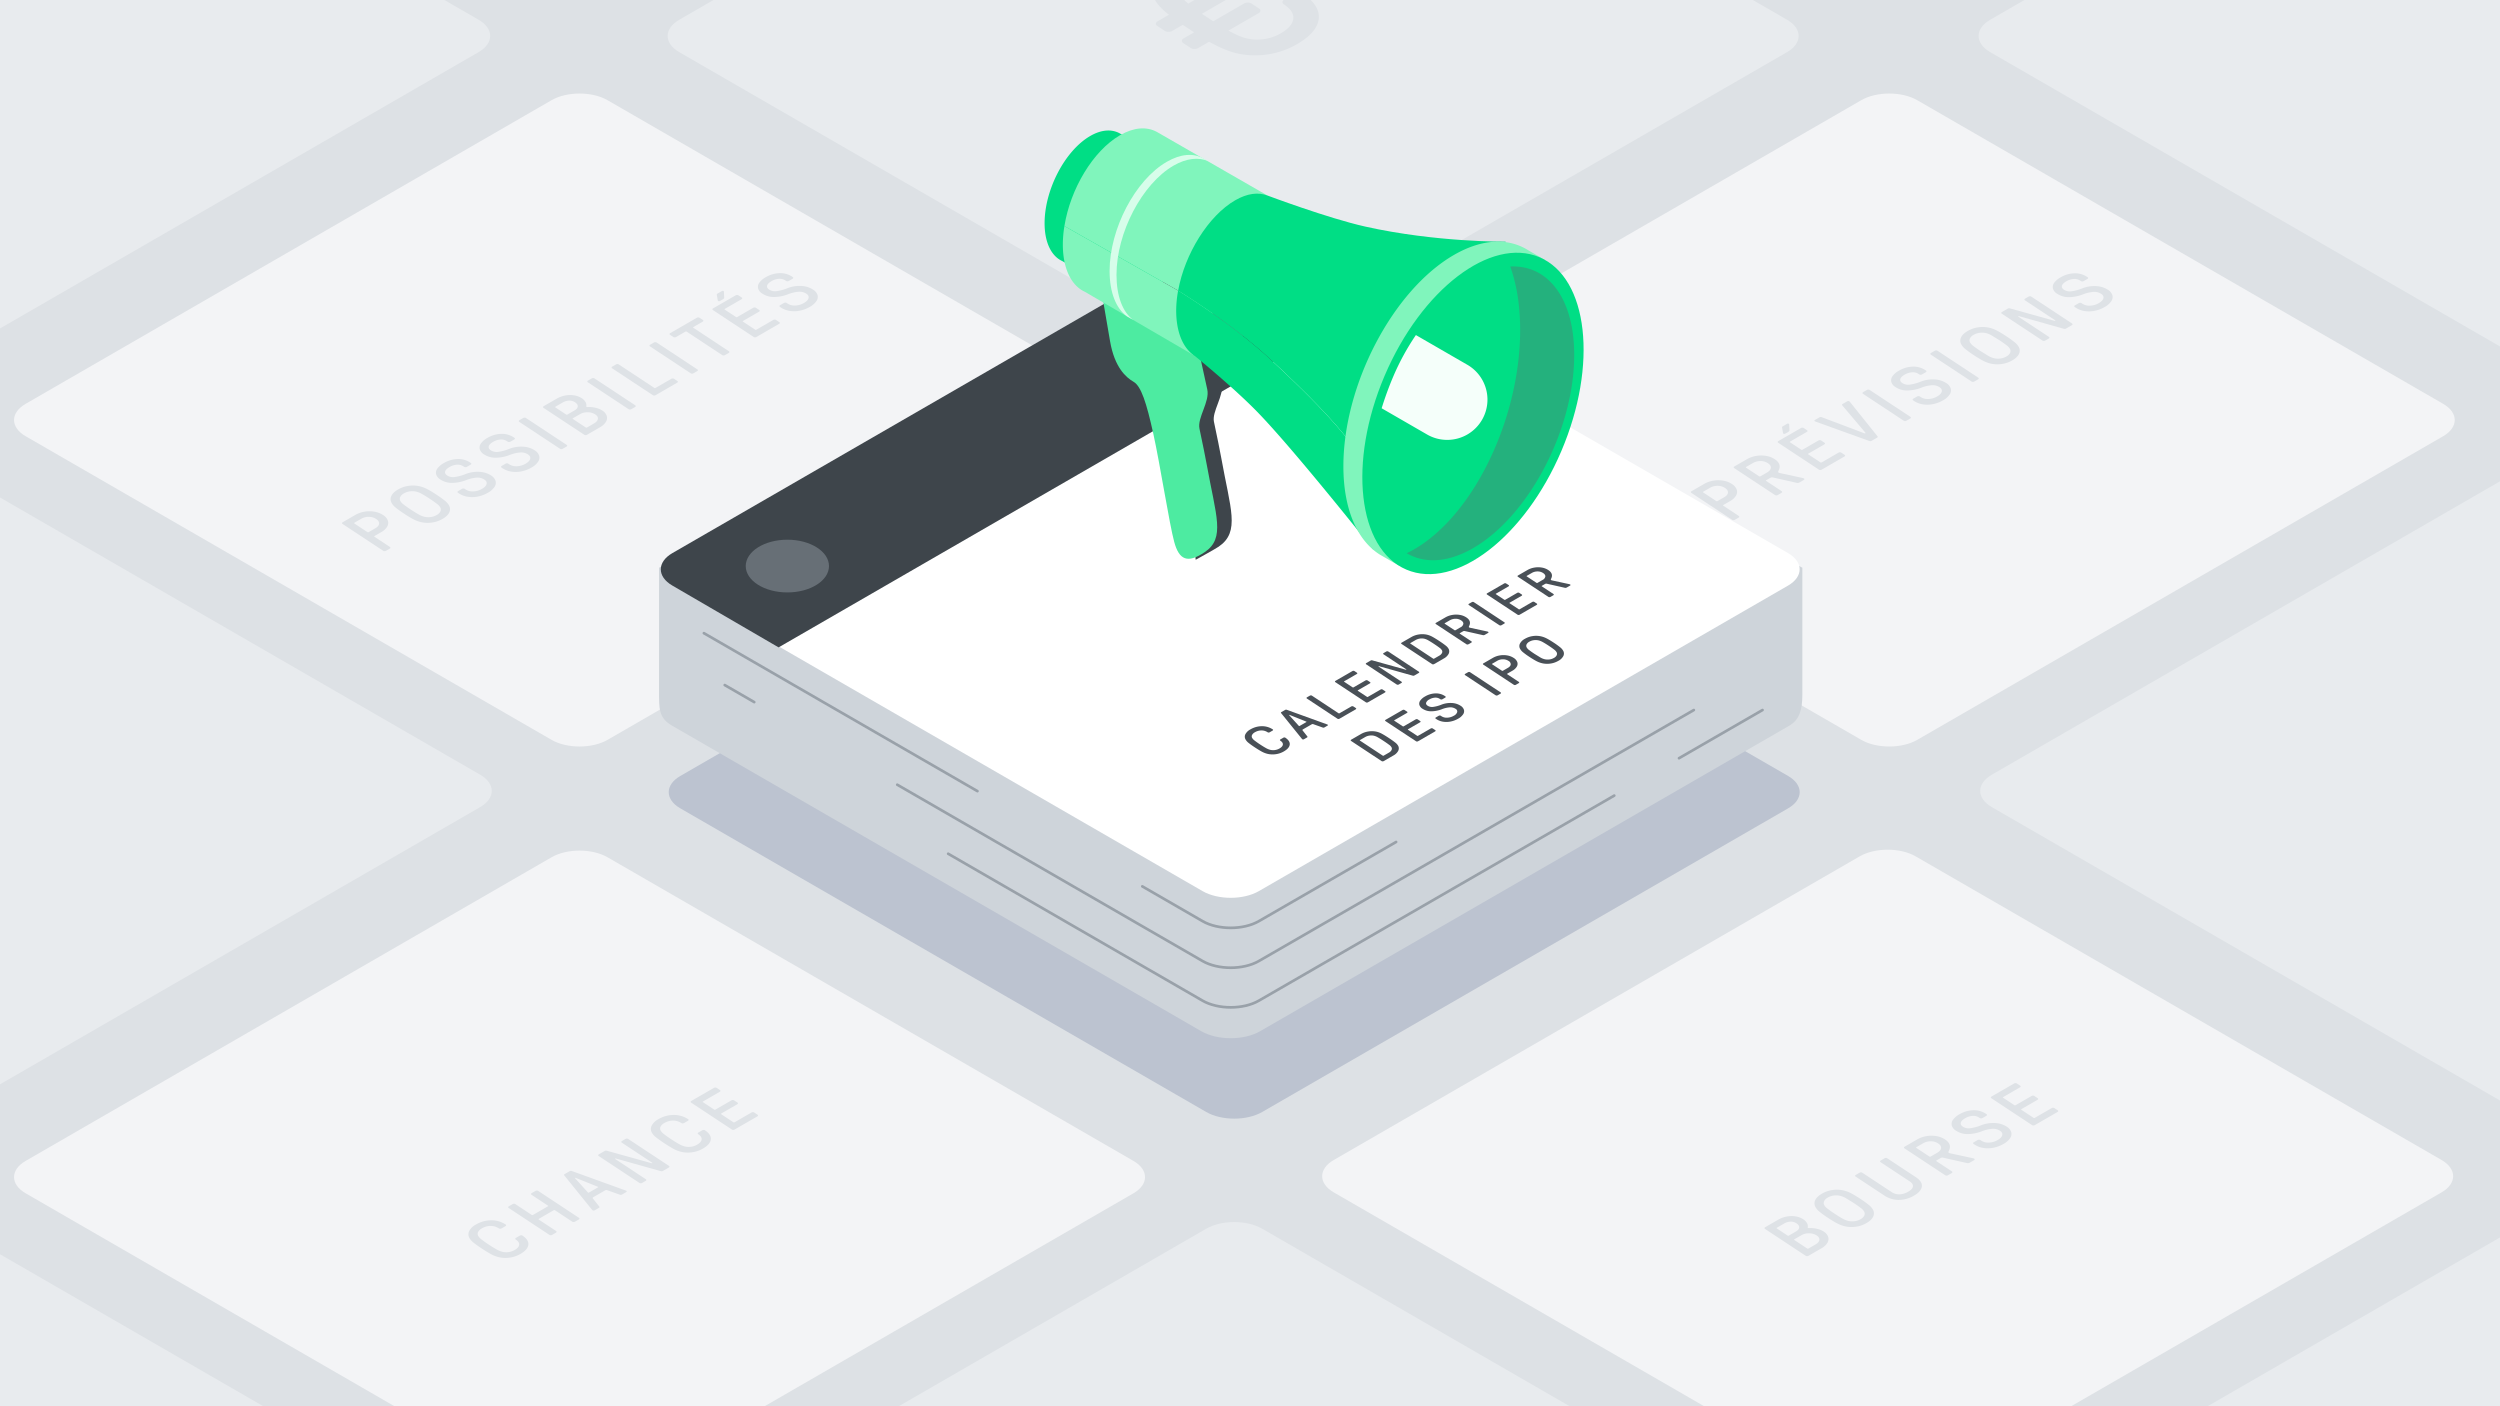 <?xml version="1.0" encoding="UTF-8"?> <svg xmlns="http://www.w3.org/2000/svg" xmlns:v="https://vecta.io/nano" viewBox="0 0 1920 1080"><style>.T{isolation:isolate}</style><path d="M-49.125-41.444h2071.107v1154.688H-49.125z" fill="#dde1e5"></path><path d="M-36.34 273.226c-11.827 6.828-31.18 6.828-43.006 0L-483.272 40.019c-11.826-6.828-11.826-18 0-24.829l403.926-233.207c11.826-6.828 31.179-6.828 43.006 0L367.585 15.19c11.827 6.828 11.827 18 0 24.829zm1.221 579.811c-11.827 6.828-31.179 6.828-43.006 0L-482.051 619.83c-11.826-6.828-11.826-18 0-24.829l403.926-233.207c11.827-6.828 31.179-6.828 43.006 0L368.806 595c11.827 6.828 11.827 18 0 24.829zm-.404 580.945c-11.827 6.828-31.179 6.828-43.006 0l-403.925-233.206c-11.827-6.828-11.827-18 0-24.83L-78.529 942.74c11.827-6.828 31.179-6.828 43.006 0L368.4 1175.946c11.827 6.828 11.827 18 0 24.83z" fill="#e8ebee"></path><path d="M1472.447,568.2c-11.826,6.829-31.179,6.829-43.006,0L1025.516,334.994c-11.827-6.828-11.827-18,0-24.83L1429.441,76.958c11.827-6.828,31.18-6.828,43.006,0l403.926,233.206c11.826,6.828,11.826,18,0,24.83Z" fill="#f3f4f6"></path><path d="M1975.376 273.226c-11.826 6.828-31.179 6.828-43.006 0L1528.445 40.019c-11.827-6.828-11.827-18 0-24.829l403.925-233.207c11.827-6.828 31.18-6.828 43.006 0L2379.3 15.19c11.826 6.828 11.826 18 0 24.829zm-1006.816 0c-11.827 6.828-31.179 6.828-43.006 0L521.628 40.019c-11.826-6.828-11.826-18 0-24.829l403.926-233.207c11.827-6.828 31.179-6.828 43.006 0L1372.485 15.19c11.827 6.828 11.827 18 0 24.829z" fill="#e8ebee"></path><path d="M466.589 568.2c-11.827 6.829-31.18 6.829-43.006 0L19.657 334.994c-11.826-6.828-11.826-18 0-24.83L423.583 76.958c11.826-6.828 31.179-6.828 43.006 0l403.925 233.206c11.827 6.828 11.827 18 0 24.83zm.003 581.431c-11.827 6.828-31.18 6.828-43.006 0L19.66 916.424c-11.827-6.828-11.827-18 0-24.829l403.926-233.207c11.826-6.828 31.179-6.828 43.006 0L870.517 891.6c11.827 6.828 11.827 18 0 24.829z" fill="#f3f4f6"></path><path d="M1976.6,853.037c-11.827,6.828-31.18,6.828-43.006,0L1529.666,619.83c-11.826-6.828-11.826-18,0-24.829l403.926-233.207c11.826-6.828,31.179-6.828,43.006,0L2380.523,595c11.827,6.828,11.827,18,0,24.829Z" fill="#e8ebee"></path><path d="M1471.226,1148.933c-11.827,6.828-31.179,6.828-43.006,0L1024.294,915.727c-11.826-6.829-11.826-18,0-24.83L1428.22,657.691c11.827-6.829,31.179-6.829,43.006,0L1875.151,890.9c11.827,6.828,11.827,18,0,24.829Z" fill="#f3f4f6"></path><path d="M1976.194 1433.982c-11.827 6.828-31.18 6.828-43.006 0l-403.926-233.206c-11.826-6.828-11.826-18 0-24.83l403.926-233.206c11.826-6.828 31.179-6.828 43.006 0l403.925 233.206c11.827 6.828 11.827 18 0 24.83zm-1006.817.918c-11.826 6.828-31.179 6.828-43.006 0l-403.925-233.2c-11.827-6.828-11.827-18 0-24.829l403.925-233.209c11.827-6.829 31.18-6.829 43.006 0l403.923 233.206c11.826 6.828 11.826 18 0 24.829z" fill="#e8ebee"></path><path d="M969.377,854c-11.826,6.828-31.179,6.828-43.006,0L522.446,620.791c-11.827-6.828-11.827-18,0-24.83L926.371,362.755c11.827-6.828,31.18-6.828,43.006,0L1373.3,595.961c11.826,6.828,11.826,18,0,24.83Z" fill="#bcc3d0"></path><g stroke="#ced4da" stroke-miterlimit="10"><path d="M912.318,574.568c-7.035,4.062-18.547,4.062-25.582,0L646.468,435.849c-7.035-4.061-7.035-10.708,0-14.769L886.736,282.361c7.035-4.062,18.547-4.062,25.582,0L1152.586,421.08c7.035,4.061,7.035,10.708,0,14.769Z" fill="none" stroke-width="2.456"></path><path d="M966.815,790.122c-11.9,6.87-31.369,6.87-43.268,0L517.165,555.5c-9.254-5.343-8.924-11.18-8.924-24.969V437.254L923.547,222.849c11.9-6.87,31.369-6.87,43.268,0l415.306,214.405v96.534c0,11.052-2.205,17.83-8.924,21.709Z" fill="#ced4da" stroke-width="4.154"></path></g><path d="M750.66 607.597L540.585 486.27M1072.2 646.637l-105.38 60.81c-11.9 6.87-31.369 6.87-43.268 0l-46.261-26.718m-298.05-141.514l-22.632-13.071m744.247 19.163l-334.041 192.76c-11.9 6.869-31.369 6.869-43.268 0L689.1 602.663m550.643 8.348L966.815 768.505c-11.9 6.87-31.369 6.87-43.268 0L728.2 655.682m625.405-110.375l-64.122 37.001" stroke-miterlimit="10" fill="none" stroke="#99a1a9" stroke-linecap="round" stroke-width="2.077"></path><path d="M966.815,684.369c-11.9,6.87-31.369,6.87-43.268,0L517.165,449.744c-11.9-6.869-11.9-18.11,0-24.98L923.547,190.139c11.9-6.869,31.369-6.869,43.268,0L1373.2,424.764c11.9,6.869,11.9,18.111,0,24.98Z" fill="#fff"></path><path d="M597.959,497.191,516.41,449.744c-11.9-6.869-11.9-18.11,0-24.98L922.792,190.139c11.9-6.869,31.369-6.869,43.267,0l81.549,47.447Z" fill="#3e454b"></path><g fill="#676f76"><ellipse cx="949.12" cy="237.945" rx="31.972" ry="20.249"></ellipse><ellipse cx="604.694" cy="434.738" rx="31.972" ry="20.249"></ellipse></g><path d="M936.76 351.662c-.981-5.473-3.038-15.531-5.569-27.533-1.783-8.454 8.036-20.669 5.992-30.13-6.64-30.727-8.739-64.635-8.739-64.635l-70.738-31.21 9.627 56.084c3.472 20.142 12.217 27.782 18.047 31.148s9.925 16.1 15.165 39.85 12.309 69.29 16.062 83.115c1.507 5.554 2.662 19.715 2.662 19.715s13.439-7.418 16-9.156c15.963-10.844 8.608-27.574 1.491-67.248z" stroke-miterlimit="10" fill="#3e454b" stroke="#3e454b" stroke-width="2.288"></path><path d="M842.9 205.988l9.628 56.084c3.473 20.143 12.216 27.781 18.046 31.147s9.925 16.1 15.165 39.851 12.309 69.289 16.062 83.115 10.193 16.84 23.472 7.82c15.966-10.844 8.61-27.574 1.494-67.248-.982-5.473-3.038-15.531-5.57-27.533-1.783-8.454 8.037-20.669 5.993-30.13l-13.552-61.9z" fill="#4deba1"></path><path d="M882.221 239.225l45.459-97.849-67.895-39.062v.01c-6.086-3.264-13.915-2.831-22.464 2.1-19.372 11.184-35.075 41.189-35.075 67.017 0 13.139 4.077 22.64 10.62 27.358l-.008.015.317.181a17.5 17.5 0 0 0 2.62 1.493z" fill="#00de85"></path><g fill="#80f5bc"><path d="M927.91,247.813l45.39-97.7-85-48.9-.006.012c-7.619-4.086-17.42-3.544-28.123,2.635-20.775,11.995-38.139,41.278-42.7,69.756l87.338,49.575Z"></path><path d="M829.553 222.007l-.01.02.4.226a21.856 21.856 0 0 0 3.28 1.87l83.168 48.491 11.522-24.8-23.105-24.627-87.338-49.575a89.692 89.692 0 0 0-1.21 14.146c-.003 16.448 5.101 28.342 13.293 34.249z"></path></g><path d="M870.464,245.838c-8.192-5.906-13-18.343-13-34.792,0-32.336,19.66-69.9,43.912-83.9,9.91-5.721,19.188-6.528,26.535-3.385l-3.855-2.2h0c-7.619-4.086-17.277-3.463-27.98,2.716-24.252,14-43.912,51.566-43.912,83.9,0,16.449,5.037,28.8,13.228,34.706l.737.429Z" fill="#d7fdea"></path><g fill="#00de85"><path d="M975.039 275.383c-24.278-22.42-54.391-42.3-70.234-52.2a86.078 86.078 0 0 0-1.494 15.307c0 17.165 5.574 29.337 14.4 34.951 9.633 7.895 32.764 27.24 48.719 43.756 28.763 29.773 88.244 104.986 88.244 104.986l14.874-34.608c-25.112-37.796-31.556-54.057-94.509-112.192z"></path><path d="M1048.582 174.027c-28.85-6.456-75.282-23.915-75.282-23.915l-.02.04c-6.871-2.673-15.318-1.721-24.673 3.68-20.5 11.839-38.664 41.061-43.8 69.354 15.843 9.893 45.956 29.777 70.234 52.2 62.953 58.135 69.4 74.4 94.508 112.2l86.806-201.973s-53.655.524-107.773-11.586z"></path></g><path d="M1184.929 202.255l1.334-2.806-12.235-7.033a42.942 42.942 0 0 0-3.734-2.147l-.237-.136-.01.021c-14.589-7.325-33.16-6.052-53.393 5.629-46.908 27.083-84.934 99.738-84.934 162.282 0 33.265 10.758 56.967 27.886 67.8h0l14.915 8.63 1.234-2.593c12.133 1.9 26.07-1.064 40.9-9.627 46.908-27.082 84.934-99.738 84.934-162.282-.001-25.232-6.196-44.954-16.66-57.738z" fill="#80f5bc"></path><ellipse cx="1130.788" cy="317.2" rx="130.389" ry="73.767" transform="matrix(.392 -.92 .92 .392 396.151 1233.5)" fill="#00de85"></ellipse><path d="M1159.886 204.673a131.432 131.432 0 0 1 6.666 30.5c6.91 66.21-25.319 147.325-71.983 181.177a90.447 90.447 0 0 1-14.257 8.526c13.651 8 31.456 7.407 51-3.874 42.9-24.77 77.683-91.223 77.683-148.428-.005-43.738-20.363-69.307-49.109-67.901z" fill="#24b17d"></path><path d="M1126.911,280.142,1087.4,257.329a186.858,186.858,0,0,0-17.273,31.588,254.1,254.1,0,0,0-9.019,24.634l34.887,20.142a30.918,30.918,0,0,0,30.919-53.551Z" fill="#f5fffa"></path><g fill="#495057"><path d="M1006 534.242a1.526 1.526 0 0 1 .781-.186 1.321 1.321 0 0 1 .742.189L1028 547.77a.675.675 0 0 0 .761 0l9.072-5.237a1.532 1.532 0 0 1 .78-.187 1.336 1.336 0 0 1 .742.189l1.96 1.294a.483.483 0 0 1 .255.47.621.621 0 0 1-.353.468l-12.514 7.225a1.536 1.536 0 0 1-.781.187 1.338 1.338 0 0 1-.742-.189l-23.513-15.525a.485.485 0 0 1-.256-.47.623.623 0 0 1 .353-.468zm12.976 22.003a3.39 3.39 0 0 1 .727.329.307.307 0 0 1 .136.341.6.6 0 0 1-.326.386l-2.349 1.357a1.559 1.559 0 0 1-1.3.091l-7.233-2.57a1.092 1.092 0 0 0-.637-.1 1.705 1.705 0 0 0-.631.21l-6.723 3.881c-.378.219-.468.476-.271.774l3.669 4.628q.333.469-.235.8l-2.349 1.356a1.361 1.361 0 0 1-.646.175.939.939 0 0 1-.541-.107 2.045 2.045 0 0 1-.484-.47l-15.888-19.662a.36.36 0 0 1-.129-.411.765.765 0 0 1 .364-.386l2.835-1.637a1.563 1.563 0 0 1 .649-.2 1.21 1.21 0 0 1 .655.106zM1003.2 554.6q.446-.256-.068-.445l-12.572-5.043c-.17-.079-.3-.1-.376-.048l-.081.047c-.054.031-.037.109.052.234l7.307 8.083.1.118a.559.559 0 0 0 .613-.046l5.023-2.9m-42.837 5.548a17.42 17.42 0 0 1 8.779-2.423 14.8 14.8 0 0 1 8.385 2.478.406.406 0 0 1 .2.435.673.673 0 0 1-.371.456l-2.268 1.31a1.523 1.523 0 0 1-.781.186 1.321 1.321 0 0 1-.742-.189 8.461 8.461 0 0 0-4.781-1.428 10.009 10.009 0 0 0-5.039 1.41 5.13 5.13 0 0 0-2.133 2.025 2.4 2.4 0 0 0-.021 2.217 6.986 6.986 0 0 0 2.055 2.209q1.62 1.269 4.113 2.916 2.493 1.647 4.437 2.729a13.166 13.166 0 0 0 3.432 1.414 9.672 9.672 0 0 0 3.583.135 9.483 9.483 0 0 0 3.416-1.178q2.43-1.4 2.616-3.01.186-1.61-1.987-3.041a.484.484 0 0 1-.256-.47.621.621 0 0 1 .353-.468l2.268-1.309a1.573 1.573 0 0 1 .763-.2 1.182 1.182 0 0 1 .688.153q3.777 2.495 3.444 5.331-.333 2.836-4.5 5.246a16.864 16.864 0 0 1-6.181 2.135 17.04 17.04 0 0 1-6.164-.21 17.871 17.871 0 0 1-4.506-1.7q-2.2-1.177-5.371-3.271-3.171-2.094-4.925-3.527a8.664 8.664 0 0 1-2.441-2.89 4.217 4.217 0 0 1 .073-3.812 9.12 9.12 0 0 1 3.862-3.659zm104.32-59.788a1.539 1.539 0 0 1 .78-.186 1.336 1.336 0 0 1 .742.189l23.513 15.525a.485.485 0 0 1 .256.469.623.623 0 0 1-.353.469l-3.362 1.941a1.5 1.5 0 0 1-.631.21 2.608 2.608 0 0 1-.825-.119l-25.375-7.131a1.062 1.062 0 0 0-.68-.048c-.135.078-.12.172.047.282l17.6 11.62a.482.482 0 0 1 .255.469.621.621 0 0 1-.353.469l-2.065 1.192a1.533 1.533 0 0 1-.781.187 1.327 1.327 0 0 1-.742-.19l-23.513-15.524a.486.486 0 0 1-.256-.47.623.623 0 0 1 .354-.468l3.361-1.941a1.476 1.476 0 0 1 .631-.21 2.573 2.573 0 0 1 .825.119l25.233 7.036a1.048 1.048 0 0 0 .68.048c.135-.078.12-.172-.047-.281l-17.456-11.526a.485.485 0 0 1-.256-.47.619.619 0 0 1 .353-.468zm-26.002 15.012a1.526 1.526 0 0 1 .781-.186 1.319 1.319 0 0 1 .742.189l1.959 1.294a.483.483 0 0 1 .256.469.621.621 0 0 1-.353.469l-9.639 5.565q-.4.234-.049.469l6.413 4.234a.677.677 0 0 0 .761 0l9.194-5.308a1.532 1.532 0 0 1 .78-.186 1.327 1.327 0 0 1 .742.189l1.96 1.294a.482.482 0 0 1 .255.469.621.621 0 0 1-.353.469l-9.193 5.308q-.4.234-.049.469l6.947 4.587a.677.677 0 0 0 .761 0l9.72-5.612a1.528 1.528 0 0 1 .781-.186 1.33 1.33 0 0 1 .742.189l1.959 1.294a.485.485 0 0 1 .256.469.621.621 0 0 1-.353.469l-13.163 7.6a1.523 1.523 0 0 1-.781.186 1.324 1.324 0 0 1-.742-.189l-23.513-15.523a.484.484 0 0 1-.255-.47.619.619 0 0 1 .353-.468zM1155.2 448.1a1.548 1.548 0 0 1 .781-.186 1.321 1.321 0 0 1 .742.189l1.959 1.293a.487.487 0 0 1 .256.47.633.633 0 0 1-.353.469l-9.639 5.565c-.277.16-.287.312-.049.469l6.413 4.234a.669.669 0 0 0 .761 0l9.193-5.308a1.543 1.543 0 0 1 .781-.186 1.338 1.338 0 0 1 .742.189l1.959 1.294a.485.485 0 0 1 .256.469.623.623 0 0 1-.353.469l-9.194 5.308c-.277.16-.286.312-.048.469l6.947 4.587a.669.669 0 0 0 .761 0l9.72-5.612a1.523 1.523 0 0 1 .781-.186 1.318 1.318 0 0 1 .741.189l1.96 1.294a.482.482 0 0 1 .255.469.621.621 0 0 1-.353.469l-13.162 7.6a1.523 1.523 0 0 1-.781.186 1.321 1.321 0 0 1-.742-.189l-23.513-15.524a.486.486 0 0 1-.256-.47.622.622 0 0 1 .353-.468zm-24.828 14.334a1.532 1.532 0 0 1 .78-.187 1.336 1.336 0 0 1 .742.189l23.513 15.525a.485.485 0 0 1 .256.47.621.621 0 0 1-.353.468l-2.228 1.286a1.522 1.522 0 0 1-.78.186 1.319 1.319 0 0 1-.742-.189l-23.514-15.524a.484.484 0 0 1-.255-.47.619.619 0 0 1 .353-.468zm-1.286 19.701l13.106 2.839a2.1 2.1 0 0 1 .731.283.463.463 0 0 1 .243.411q-.006.246-.411.48l-2.471 1.426a2.114 2.114 0 0 1-1.542.185l-13.837-3.122a1.643 1.643 0 0 0-1.2.162l-2.471 1.427q-.4.234-.049.469l8.907 5.88a.484.484 0 0 1 .255.47.619.619 0 0 1-.353.468l-2.227 1.286a1.536 1.536 0 0 1-.781.187 1.338 1.338 0 0 1-.742-.189l-23.513-15.525a.485.485 0 0 1-.256-.47.622.622 0 0 1 .354-.468l7.29-4.209a15.722 15.722 0 0 1 5.237-1.855 17.106 17.106 0 0 1 5.714-.037 12.777 12.777 0 0 1 5.035 1.921q4.2 2.776 2.165 6.642-.387.8.005 1.056a2.455 2.455 0 0 0 .811.283zm-7.386-.365a3.73 3.73 0 0 0 2.135-2.6q.192-1.478-1.7-2.724a7.5 7.5 0 0 0-4.289-1.228 8.667 8.667 0 0 0-4.344 1.142l-3.847 2.221q-.407.234-.049.469l7.481 4.94a.678.678 0 0 0 .762 0l3.847-2.221"></path><path d="M1100.117 489.072q2.2 1.2 5.261 3.223 3.061 2.023 4.857 3.457a8.033 8.033 0 0 1 2.381 2.726 4.2 4.2 0 0 1-.126 3.776 8.763 8.763 0 0 1-3.634 3.465l-7.492 4.326a1.526 1.526 0 0 1-.781.186 1.33 1.33 0 0 1-.742-.189l-23.513-15.524a.487.487 0 0 1-.256-.47.623.623 0 0 1 .353-.469l7.493-4.325a16.282 16.282 0 0 1 5.843-2.007 16.992 16.992 0 0 1 6.111.175 16.135 16.135 0 0 1 4.245 1.65zm5.479 8.455q-1.587-1.223-4.187-2.94-2.6-1.717-4.47-2.776a11.026 11.026 0 0 0-3.251-1.32 9.742 9.742 0 0 0-6.385 1l-4.05 2.338q-.4.234-.049.469l17.457 11.526a.675.675 0 0 0 .761 0l4.05-2.339a4.887 4.887 0 0 0 1.86-1.779 2.267 2.267 0 0 0 .178-2.087 5.7 5.7 0 0 0-1.914-2.091m86.46-51.749l13.106 2.839a2.108 2.108 0 0 1 .732.283.466.466 0 0 1 .243.411q-.006.246-.412.48l-2.47 1.426a2.119 2.119 0 0 1-1.542.185l-13.838-3.122a1.639 1.639 0 0 0-1.2.162l-2.47 1.426q-.4.234-.049.469l8.906 5.881a.482.482 0 0 1 .256.47.621.621 0 0 1-.353.468l-2.228 1.286a1.519 1.519 0 0 1-.78.186 1.319 1.319 0 0 1-.742-.189l-23.513-15.524a.486.486 0 0 1-.256-.47.619.619 0 0 1 .353-.468l7.29-4.209a15.727 15.727 0 0 1 5.238-1.855 17.106 17.106 0 0 1 5.714-.037 12.762 12.762 0 0 1 5.035 1.921q4.2 2.776 2.165 6.642-.389.8 0 1.056a2.464 2.464 0 0 0 .815.283zm-7.385-.366a3.727 3.727 0 0 0 2.135-2.6q.192-1.478-1.7-2.724a7.5 7.5 0 0 0-4.289-1.228 8.677 8.677 0 0 0-4.344 1.141l-3.848 2.222q-.4.234-.048.469l7.481 4.939a.675.675 0 0 0 .761 0l3.848-2.222"></path><path d="M1061.392 563.575q2.2 1.2 5.261 3.223 3.061 2.023 4.857 3.457a8.047 8.047 0 0 1 2.382 2.725 4.21 4.21 0 0 1-.126 3.777 8.762 8.762 0 0 1-3.634 3.464l-7.493 4.326a1.533 1.533 0 0 1-.781.187 1.338 1.338 0 0 1-.742-.189L1037.6 569.02a.483.483 0 0 1-.255-.47.621.621 0 0 1 .353-.468l7.492-4.326a16.282 16.282 0 0 1 5.843-2.007 17.012 17.012 0 0 1 6.111.176 16.066 16.066 0 0 1 4.248 1.65zm5.479 8.454q-1.586-1.222-4.187-2.94-2.601-1.718-4.47-2.776a10.982 10.982 0 0 0-3.251-1.319 9.116 9.116 0 0 0-3.385-.03 9.024 9.024 0 0 0-3 1.027l-4.05 2.338q-.4.234-.049.469l17.457 11.526a.675.675 0 0 0 .761 0l4.05-2.338a4.887 4.887 0 0 0 1.86-1.779 2.269 2.269 0 0 0 .179-2.088 5.7 5.7 0 0 0-1.915-2.091m121.187-81.606q2.256 1.188 5.32 3.211a56.732 56.732 0 0 1 4.834 3.493 8.913 8.913 0 0 1 2.456 2.924 4.3 4.3 0 0 1-.035 3.812 8.871 8.871 0 0 1-3.832 3.668 16.557 16.557 0 0 1-6.171 2.108 17.183 17.183 0 0 1-6.162-.234 18.3 18.3 0 0 1-4.563-1.709q-2.254-1.19-5.319-3.212a56.978 56.978 0 0 1-4.834-3.492 8.812 8.812 0 0 1-2.456-2.925 4.254 4.254 0 0 1 .034-3.812 8.839 8.839 0 0 1 3.82-3.66 16.6 16.6 0 0 1 6.184-2.115 17.335 17.335 0 0 1 6.162.234 18.474 18.474 0 0 1 4.562 1.709zm5.535 8.466q-1.583-1.246-4.184-2.963-2.601-1.717-4.508-2.776a12.66 12.66 0 0 0-3.437-1.367 10.583 10.583 0 0 0-3.548-.112 9.151 9.151 0 0 0-3.382 1.159 4.888 4.888 0 0 0-2.086 2 2.608 2.608 0 0 0-.056 2.193 6.128 6.128 0 0 0 1.979 2.208c1.049.835 2.45 1.819 4.184 2.963l4.508 2.777a12.065 12.065 0 0 0 3.437 1.366 10.583 10.583 0 0 0 3.548.113 9.148 9.148 0 0 0 3.368-1.152 4.9 4.9 0 0 0 2.1-2 2.6 2.6 0 0 0 .057-2.193 6.437 6.437 0 0 0-1.979-2.209"></path><path d="M1157.57 503.373a12.972 12.972 0 0 1 4.941 1.909 6.53 6.53 0 0 1 2.754 3.172 4.141 4.141 0 0 1-.372 3.521 8.776 8.776 0 0 1-3.412 3.161l-3.848 2.221q-.4.234-.049.469l8.907 5.881a.483.483 0 0 1 .262.465.647.647 0 0 1-.36.473l-2.227 1.286a1.474 1.474 0 0 1-.774.182 1.352 1.352 0 0 1-.749-.185L1139.13 510.4a.484.484 0 0 1-.249-.473.6.6 0 0 1 .347-.465l7.29-4.209a15.774 15.774 0 0 1 5.336-1.89 16.7 16.7 0 0 1 5.716.01zm2.667 6.881a3.009 3.009 0 0 0-1.7-2.681 7.656 7.656 0 0 0-4.219-1.223 8.484 8.484 0 0 0-4.421 1.141l-3.847 2.221q-.4.234-.049.47l7.481 4.939a.678.678 0 0 0 .762 0l3.847-2.222q2.025-1.168 2.141-2.647m-32.749 5.994a1.593 1.593 0 0 1 .787-.19 1.311 1.311 0 0 1 .735.193l23.513 15.525a.486.486 0 0 1 .263.465.647.647 0 0 1-.36.473l-2.221 1.282a1.489 1.489 0 0 1-.781.186 1.359 1.359 0 0 1-.748-.185l-23.513-15.525a.483.483 0 0 1-.249-.473.6.6 0 0 1 .353-.469zm-33.033 18.631a16.538 16.538 0 0 1 7.952-2.343 12.214 12.214 0 0 1 7.2 1.972l.463.306a.485.485 0 0 1 .256.469.621.621 0 0 1-.353.469l-2.228 1.286a1.522 1.522 0 0 1-.78.186 1.327 1.327 0 0 1-.742-.189l-.464-.306a5.953 5.953 0 0 0-3.729-.933 9.645 9.645 0 0 0-4.272 1.364 4.8 4.8 0 0 0-2.491 2.541q-.345 1.3 1.187 2.313a6.269 6.269 0 0 0 4.074.91 26.216 26.216 0 0 0 6.6-1.782 18.861 18.861 0 0 1 7.856-1.229 13.444 13.444 0 0 1 6.712 2.077 5.842 5.842 0 0 1 2.607 3.124 4.159 4.159 0 0 1-.652 3.529 10.821 10.821 0 0 1-3.79 3.312 18.683 18.683 0 0 1-5.766 2.183 16.362 16.362 0 0 1-5.838.13 12.854 12.854 0 0 1-5.071-1.945l-.57-.376a.483.483 0 0 1-.255-.47.621.621 0 0 1 .353-.468l2.268-1.309a1.533 1.533 0 0 1 .781-.187 1.334 1.334 0 0 1 .741.189l.57.377a7.341 7.341 0 0 0 4.436 1.1 10.712 10.712 0 0 0 5.007-1.48 4.988 4.988 0 0 0 2.61-2.763 2.279 2.279 0 0 0-1.257-2.559 7.224 7.224 0 0 0-4.316-1.145 20.825 20.825 0 0 0-6.223 1.454 23.057 23.057 0 0 1-8.18 1.592 11.947 11.947 0 0 1-6.6-1.924 5.374 5.374 0 0 1-2.484-3.019 3.993 3.993 0 0 1 .727-3.329 10.952 10.952 0 0 1 3.661-3.127zm-17.261 10.407a1.53 1.53 0 0 1 .78-.187 1.327 1.327 0 0 1 .742.19l1.959 1.293a.485.485 0 0 1 .256.47.622.622 0 0 1-.353.468l-9.639 5.565q-.4.234-.049.469l6.413 4.234a.675.675 0 0 0 .761 0l9.194-5.308a1.522 1.522 0 0 1 .78-.186 1.319 1.319 0 0 1 .742.189l1.96 1.293a.484.484 0 0 1 .255.47.618.618 0 0 1-.353.468l-9.193 5.308q-.407.234-.049.469l6.947 4.587a.675.675 0 0 0 .761 0l9.72-5.612a1.526 1.526 0 0 1 .781-.186 1.33 1.33 0 0 1 .742.188l1.959 1.294a.486.486 0 0 1 .256.47.619.619 0 0 1-.353.468l-13.163 7.6a1.523 1.523 0 0 1-.781.186 1.33 1.33 0 0 1-.742-.189l-23.513-15.525a.482.482 0 0 1-.255-.469.621.621 0 0 1 .353-.469z"></path></g><g fill="#dee2e6"><path d="M1323.5 369.151a17.3 17.3 0 0 1 6.588 2.545 8.709 8.709 0 0 1 3.672 4.229 5.507 5.507 0 0 1-.487 4.691 11.723 11.723 0 0 1-4.55 4.214l-5.13 2.961c-.358.207-.379.418-.065.626l11.876 7.84a.645.645 0 0 1 .341.627.824.824 0 0 1-.472.624l-2.97 1.715a2.023 2.023 0 0 1-1.04.248 1.766 1.766 0 0 1-.99-.252l-31.35-20.7a.643.643 0 0 1-.341-.626.822.822 0 0 1 .471-.625l9.72-5.612a21.065 21.065 0 0 1 7.114-2.52 22.212 22.212 0 0 1 7.613.015zm3.564 9.17c.106-1.317-.653-2.5-2.268-3.57a10.154 10.154 0 0 0-5.617-1.636 11.271 11.271 0 0 0-5.894 1.522l-5.13 2.961c-.358.207-.379.418-.065.626l9.976 6.586a.906.906 0 0 0 1.015 0l5.13-2.962q2.7-1.562 2.853-3.529m44.043-45.299a1.557 1.557 0 0 1-.784.218 1.241 1.241 0 0 1-.691-.189.682.682 0 0 1-.259-.438l-.7-4a1.17 1.17 0 0 1 0-.7 1.406 1.406 0 0 1 .647-.608l3.186-1.84a1.294 1.294 0 0 1 .7-.171 1.17 1.17 0 0 1 .616.174.469.469 0 0 1 .259.438l.236 4.567q.033.685-1.05 1.311zm62.726-33.569a2.036 2.036 0 0 1 1.041-.248 1.765 1.765 0 0 1 .989.252l31.351 20.7a.645.645 0 0 1 .341.627.825.825 0 0 1-.471.624l-2.971 1.715a2.023 2.023 0 0 1-1.04.248 1.758 1.758 0 0 1-.99-.252l-31.35-20.7a.643.643 0 0 1-.341-.626.825.825 0 0 1 .47-.625zm24.527-14.751a22.052 22.052 0 0 1 10.6-3.124 16.287 16.287 0 0 1 9.6 2.629l.617.408a.642.642 0 0 1 .341.626.823.823 0 0 1-.471.625l-2.97 1.714a2.035 2.035 0 0 1-1.04.249 1.777 1.777 0 0 1-.99-.252l-.617-.408a7.913 7.913 0 0 0-4.972-1.245 12.9 12.9 0 0 0-5.7 1.82c-1.91 1.1-3.01 2.23-3.321 3.387s.223 2.186 1.583 3.083a8.363 8.363 0 0 0 5.432 1.215 34.84 34.84 0 0 0 8.8-2.377 25.175 25.175 0 0 1 10.475-1.638 17.913 17.913 0 0 1 8.95 2.768 7.8 7.8 0 0 1 3.476 4.166 5.546 5.546 0 0 1-.87 4.706 14.421 14.421 0 0 1-5.052 4.416 24.869 24.869 0 0 1-7.688 2.91 21.811 21.811 0 0 1-7.785.174 17.179 17.179 0 0 1-6.761-2.593l-.76-.5a.644.644 0 0 1-.341-.626.828.828 0 0 1 .471-.625l3.024-1.745a2.029 2.029 0 0 1 1.041-.249 1.771 1.771 0 0 1 .989.252l.76.5a9.778 9.778 0 0 0 5.914 1.465 14.267 14.267 0 0 0 6.677-1.973q2.967-1.713 3.479-3.685.512-1.972-1.676-3.412a9.648 9.648 0 0 0-5.755-1.527 27.7 27.7 0 0 0-8.3 1.939 30.741 30.741 0 0 1-10.906 2.123 15.916 15.916 0 0 1-8.794-2.565 7.157 7.157 0 0 1-3.313-4.025 5.345 5.345 0 0 1 .969-4.44 14.593 14.593 0 0 1 4.884-4.166z"></path><path d="M1418.605 308.243a1.818 1.818 0 0 1 .861-.233 1.235 1.235 0 0 1 .722.142 3.166 3.166 0 0 1 .645.627l21.076 26.279c.333.395.227.751-.313 1.063l-4.212 2.432a2.08 2.08 0 0 1-1.739.122l-41-14.775a5.954 5.954 0 0 1-.969-.44.4.4 0 0 1-.182-.454.8.8 0 0 1 .435-.515l3.4-1.964a1.949 1.949 0 0 1 1.738-.122l32.824 12.383a.769.769 0 0 0 .609 0l.108-.063q.274-.158.039-.375l-17.812-21.05c-.292-.419-.193-.77.314-1.063zm-5.537 39.116a1.771 1.771 0 0 1 .989.252l2.613 1.725a.644.644 0 0 1 .34.626.825.825 0 0 1-.47.625l-17.55 10.132a2.039 2.039 0 0 1-1.041.249 1.775 1.775 0 0 1-.99-.252l-31.351-20.7a.643.643 0 0 1-.34-.626.826.826 0 0 1 .471-.625l17.442-10.07a2.036 2.036 0 0 1 1.041-.248 1.765 1.765 0 0 1 .989.252l2.612 1.725a.643.643 0 0 1 .341.626.828.828 0 0 1-.471.625l-12.852 7.42c-.358.206-.379.417-.065.625l8.551 5.645a.9.9 0 0 0 1.014 0l12.259-7.077a2.034 2.034 0 0 1 1.041-.248 1.765 1.765 0 0 1 .989.252l2.612 1.725a.643.643 0 0 1 .341.626.828.828 0 0 1-.471.625l-12.258 7.077c-.358.207-.379.417-.065.625l9.263 6.116a.9.9 0 0 0 1.015 0l12.96-7.483a2.046 2.046 0 0 1 1.041-.244z"></path><path d="M1366.994 363.319l17.475 3.785a2.736 2.736 0 0 1 .975.378.614.614 0 0 1 .324.547c0 .215-.191.434-.548.641l-3.3 1.9a2.836 2.836 0 0 1-2.055.247l-18.451-4.163a2.175 2.175 0 0 0-1.6.217l-3.294 1.9c-.358.207-.38.418-.065.626l11.876 7.84a.645.645 0 0 1 .341.627.825.825 0 0 1-.471.624l-2.97 1.715a2.029 2.029 0 0 1-1.041.248 1.758 1.758 0 0 1-.99-.252l-31.351-20.7a.644.644 0 0 1-.34-.626.824.824 0 0 1 .471-.625l9.72-5.612a21.041 21.041 0 0 1 6.982-2.474 22.781 22.781 0 0 1 7.62-.048 17.039 17.039 0 0 1 6.713 2.561q5.6 3.7 2.887 8.857-.521 1.059.006 1.407a3.216 3.216 0 0 0 1.086.38zm-9.847-.487c1.728-1 2.679-2.157 2.847-3.466s-.582-2.523-2.262-3.633a9.966 9.966 0 0 0-5.718-1.636 11.56 11.56 0 0 0-5.793 1.522l-5.13 2.961c-.358.207-.379.418-.065.626l9.976 6.586a.9.9 0 0 0 1.015 0l5.13-2.962m225.359-149.803a22.063 22.063 0 0 1 10.6-3.124 16.294 16.294 0 0 1 9.6 2.629l.617.408a.644.644 0 0 1 .342.626.837.837 0 0 1-.472.625l-2.97 1.715a2.033 2.033 0 0 1-1.04.248 1.775 1.775 0 0 1-.99-.252l-.617-.408a7.95 7.95 0 0 0-4.972-1.244 12.919 12.919 0 0 0-5.7 1.819q-2.865 1.655-3.321 3.387c-.311 1.157.223 2.186 1.583 3.084a8.33 8.33 0 0 0 5.432 1.214 34.786 34.786 0 0 0 8.8-2.377 25.175 25.175 0 0 1 10.475-1.638 17.976 17.976 0 0 1 8.95 2.769 7.8 7.8 0 0 1 3.476 4.166 5.566 5.566 0 0 1-.87 4.7 14.444 14.444 0 0 1-5.052 4.416 24.833 24.833 0 0 1-7.689 2.911 21.827 21.827 0 0 1-7.784.173 17.069 17.069 0 0 1-6.761-2.593l-.76-.5a.644.644 0 0 1-.341-.626.825.825 0 0 1 .471-.624l3.024-1.746a2.062 2.062 0 0 1 1.041-.249 1.777 1.777 0 0 1 .99.252l.759.5a9.771 9.771 0 0 0 5.914 1.465 14.245 14.245 0 0 0 6.677-1.973q2.967-1.713 3.479-3.684.512-1.971-1.676-3.413a9.661 9.661 0 0 0-5.754-1.527 27.832 27.832 0 0 0-8.3 1.94 30.641 30.641 0 0 1-10.906 2.122 15.908 15.908 0 0 1-8.794-2.565 7.157 7.157 0 0 1-3.313-4.025 5.323 5.323 0 0 1 .969-4.44 14.568 14.568 0 0 1 4.883-4.161z"></path><path d="M1557.979 227.776a2.059 2.059 0 0 1 1.041-.249 1.773 1.773 0 0 1 .989.252l31.35 20.7a.642.642 0 0 1 .341.626.836.836 0 0 1-.47.625l-4.482 2.587a1.945 1.945 0 0 1-.842.28 3.458 3.458 0 0 1-1.1-.158l-33.834-9.508a1.454 1.454 0 0 0-.907-.064c-.182.105-.157.231.063.376l23.465 15.493a.643.643 0 0 1 .341.626.836.836 0 0 1-.47.625l-2.754 1.59a2.04 2.04 0 0 1-1.042.248 1.759 1.759 0 0 1-.988-.252l-31.351-20.7a.641.641 0 0 1-.341-.625.822.822 0 0 1 .471-.625l4.481-2.588a1.969 1.969 0 0 1 .842-.28 3.575 3.575 0 0 1 1.1.159l33.644 9.381a1.4 1.4 0 0 0 .907.065c.175-.1.157-.231-.063-.376l-23.27-15.368a.642.642 0 0 1-.341-.626.826.826 0 0 1 .471-.625zm-24.218 26.18q3 1.583 7.093 4.282a75.844 75.844 0 0 1 6.445 4.656 11.865 11.865 0 0 1 3.275 3.9 5.7 5.7 0 0 1-.046 5.083q-1.216 2.641-5.1 4.885a22.083 22.083 0 0 1-8.237 2.815 23.056 23.056 0 0 1-8.216-.312 24.588 24.588 0 0 1-6.083-2.279q-3-1.582-7.093-4.282a75.563 75.563 0 0 1-6.445-4.656 11.865 11.865 0 0 1-3.275-3.9 5.705 5.705 0 0 1 .046-5.082q1.216-2.643 5.1-4.885a22.081 22.081 0 0 1 8.236-2.816 23.032 23.032 0 0 1 8.216.313 24.569 24.569 0 0 1 6.084 2.278zm7.38 11.289q-2.112-1.658-5.579-3.951l-6.011-3.7a16.21 16.21 0 0 0-4.582-1.822 14.11 14.11 0 0 0-4.731-.15 12.18 12.18 0 0 0-4.5 1.54 6.525 6.525 0 0 0-2.79 2.669 3.47 3.47 0 0 0-.075 2.924 8.244 8.244 0 0 0 2.638 2.945q2.112 1.658 5.579 3.951l6.011 3.7a16.216 16.216 0 0 0 4.582 1.823 14.136 14.136 0 0 0 4.731.149 12.18 12.18 0 0 0 4.5-1.54 6.523 6.523 0 0 0 2.79-2.668 3.472 3.472 0 0 0 .075-2.925 8.233 8.233 0 0 0-2.638-2.944m-55.198 4.119a2.046 2.046 0 0 1 1.041-.248 1.773 1.773 0 0 1 .989.252l31.351 20.7a.644.644 0 0 1 .341.626.828.828 0 0 1-.471.625l-2.97 1.714a2.04 2.04 0 0 1-1.042.249 1.773 1.773 0 0 1-.989-.252l-31.351-20.7a.643.643 0 0 1-.34-.626.826.826 0 0 1 .471-.625zM340.8 355.667a22.074 22.074 0 0 1 10.6-3.124 16.294 16.294 0 0 1 9.6 2.629l.618.408a.644.644 0 0 1 .34.626.822.822 0 0 1-.471.625l-2.97 1.715a2.036 2.036 0 0 1-1.041.248 1.765 1.765 0 0 1-.989-.252l-.617-.408a7.944 7.944 0 0 0-4.972-1.244 12.9 12.9 0 0 0-5.7 1.819c-1.91 1.1-3.011 2.231-3.321 3.387s.223 2.186 1.583 3.084a8.347 8.347 0 0 0 5.432 1.214 34.829 34.829 0 0 0 8.8-2.376 25.176 25.176 0 0 1 10.475-1.639 17.944 17.944 0 0 1 8.95 2.769 7.832 7.832 0 0 1 3.482 4.17 5.539 5.539 0 0 1-.876 4.7 14.339 14.339 0 0 1-5.052 4.417 24.894 24.894 0 0 1-7.688 2.91 21.645 21.645 0 0 1-7.785.173 17.163 17.163 0 0 1-6.761-2.592l-.754-.5a.638.638 0 0 1-.341-.626.823.823 0 0 1 .465-.629l3.024-1.746a2.051 2.051 0 0 1 1.047-.244 1.736 1.736 0 0 1 .989.252l.754.5a9.768 9.768 0 0 0 5.914 1.465 14.269 14.269 0 0 0 6.677-1.974c1.978-1.142 3.146-2.367 3.479-3.684s-.215-2.448-1.676-3.412a9.618 9.618 0 0 0-5.749-1.524 27.678 27.678 0 0 0-8.3 1.94 30.758 30.758 0 0 1-10.912 2.118 15.89 15.89 0 0 1-8.794-2.565 7.163 7.163 0 0 1-3.313-4.025 5.342 5.342 0 0 1 .969-4.439 14.679 14.679 0 0 1 4.884-4.166z"></path><path d="M328.238 375.708q3.014 1.588 7.093 4.282a75.4 75.4 0 0 1 6.445 4.656 11.9 11.9 0 0 1 3.281 3.9 5.717 5.717 0 0 1-.052 5.078q-1.216 2.643-5.1 4.886a22.1 22.1 0 0 1-8.237 2.815 23.111 23.111 0 0 1-8.21-.308 24.682 24.682 0 0 1-6.089-2.283q-3-1.583-7.093-4.282a76.183 76.183 0 0 1-6.445-4.656 11.8 11.8 0 0 1-3.269-3.9 5.713 5.713 0 0 1 .04-5.086q1.216-2.643 5.1-4.886a22.1 22.1 0 0 1 8.236-2.815 23.086 23.086 0 0 1 8.222.316 24.448 24.448 0 0 1 6.078 2.283zm7.38 11.292q-2.112-1.657-5.579-3.951-3.467-2.294-6.011-3.7a16.186 16.186 0 0 0-4.582-1.823 14.136 14.136 0 0 0-4.731-.149 12.29 12.29 0 0 0-4.5 1.54 6.577 6.577 0 0 0-2.79 2.669 3.47 3.47 0 0 0-.075 2.924 8.252 8.252 0 0 0 2.638 2.945q2.121 1.664 5.579 3.951 3.474 2.293 6.011 3.7a16.2 16.2 0 0 0 4.582 1.823 14.037 14.037 0 0 0 4.731.149 12.071 12.071 0 0 0 4.5-1.54 6.468 6.468 0 0 0 2.79-2.669 3.448 3.448 0 0 0 .075-2.924 8.207 8.207 0 0 0-2.638-2.945m-48.025 5.98a17.236 17.236 0 0 1 6.582 2.541 8.7 8.7 0 0 1 3.672 4.229 5.534 5.534 0 0 1-.481 4.694 11.732 11.732 0 0 1-4.556 4.211l-5.13 2.961c-.357.207-.379.418-.065.626l11.876 7.84a.657.657 0 0 1 .347.63.829.829 0 0 1-.478.621l-2.969 1.715a2.021 2.021 0 0 1-1.036.252 1.781 1.781 0 0 1-.994-.256l-31.351-20.7a.642.642 0 0 1-.336-.623.8.8 0 0 1 .466-.628l9.72-5.612a21.065 21.065 0 0 1 7.114-2.52 22.147 22.147 0 0 1 7.619.019zm3.564 9.17q.148-1.971-2.274-3.573a10.212 10.212 0 0 0-5.617-1.637 11.306 11.306 0 0 0-5.888 1.526l-5.13 2.961c-.357.207-.385.414-.071.622l9.982 6.59a.9.9 0 0 0 1.009 0l5.129-2.962q2.7-1.561 2.86-3.525M454.516 290.6a2 2 0 0 1 1.047-.245 1.763 1.763 0 0 1 .983.249l31.35 20.7a.655.655 0 0 1 .348.63.832.832 0 0 1-.478.621l-2.969 1.715a2.021 2.021 0 0 1-1.036.252 1.791 1.791 0 0 1-.994-.256l-31.351-20.7a.638.638 0 0 1-.335-.622.8.8 0 0 1 .465-.628zm133.553-77.692a22.074 22.074 0 0 1 10.6-3.124 16.294 16.294 0 0 1 9.6 2.629l.618.408a.644.644 0 0 1 .34.626.835.835 0 0 1-.471.625l-2.97 1.715a2.036 2.036 0 0 1-1.041.248 1.765 1.765 0 0 1-.989-.252l-.617-.408a7.982 7.982 0 0 0-4.972-1.244 12.919 12.919 0 0 0-5.7 1.819q-2.865 1.655-3.321 3.387-.456 1.732 1.583 3.084a8.313 8.313 0 0 0 5.432 1.214 34.829 34.829 0 0 0 8.8-2.376 25.159 25.159 0 0 1 10.475-1.639 18 18 0 0 1 8.95 2.769 7.832 7.832 0 0 1 3.482 4.17 5.561 5.561 0 0 1-.876 4.7 14.362 14.362 0 0 1-5.052 4.417 24.86 24.86 0 0 1-7.688 2.91 21.645 21.645 0 0 1-7.785.173 17.048 17.048 0 0 1-6.761-2.593l-.754-.5a.638.638 0 0 1-.341-.627.822.822 0 0 1 .465-.628l3.024-1.746a2.074 2.074 0 0 1 1.047-.244 1.736 1.736 0 0 1 .989.252l.754.5a9.761 9.761 0 0 0 5.914 1.466 14.257 14.257 0 0 0 6.677-1.974c1.978-1.142 3.146-2.367 3.479-3.684s-.215-2.448-1.676-3.412a9.618 9.618 0 0 0-5.749-1.524 27.833 27.833 0 0 0-8.3 1.94 30.638 30.638 0 0 1-10.912 2.118 15.89 15.89 0 0 1-8.794-2.565 7.169 7.169 0 0 1-3.313-4.025 5.32 5.32 0 0 1 .969-4.439 14.654 14.654 0 0 1 4.884-4.166zm6.872 32.54a1.774 1.774 0 0 1 .989.252l2.612 1.725a.656.656 0 0 1 .348.63.84.84 0 0 1-.477.62l-17.55 10.133a2.02 2.02 0 0 1-1.035.252 1.788 1.788 0 0 1-1-.256l-31.35-20.7a.639.639 0 0 1-.335-.623.8.8 0 0 1 .465-.628l17.442-10.07a2.026 2.026 0 0 1 1.047-.245 1.772 1.772 0 0 1 .983.248l2.612 1.725a.644.644 0 0 1 .341.627.83.83 0 0 1-.465.628l-12.852 7.42c-.364.211-.385.414-.071.622l8.551 5.645a.892.892 0 0 0 1.015 0l12.258-7.077a2.081 2.081 0 0 1 1.046-.245 1.752 1.752 0 0 1 .989.252l2.613 1.725a.642.642 0 0 1 .335.623.832.832 0 0 1-.471.624l-12.258 7.077c-.364.211-.38.418-.059.63l9.263 6.115a.888.888 0 0 0 1.009 0L593.9 245.7a2.049 2.049 0 0 1 1.041-.252z"></path></g><g class="T" fill="#dee2e6"><path d="M473.146 279.847a2 2 0 0 1 1.047-.245 1.763 1.763 0 0 1 .983.249l27.324 18.037a.889.889 0 0 0 1.009 0l12.1-6.984a2.036 2.036 0 0 1 1.041-.248 1.79 1.79 0 0 1 .989.252l2.613 1.725a.655.655 0 0 1 .346.63.827.827 0 0 1-.476.621l-16.686 9.634a2.027 2.027 0 0 1-1.035.252 1.8 1.8 0 0 1-1-.256l-31.35-20.7a.638.638 0 0 1-.335-.622.8.8 0 0 1 .465-.628zm29.106-16.804a2.016 2.016 0 0 1 1.047-.245 1.772 1.772 0 0 1 .983.248l31.351 20.7a.655.655 0 0 1 .347.63.837.837 0 0 1-.478.62l-2.97 1.715a2 2 0 0 1-1.034.252 1.776 1.776 0 0 1-1-.256l-31.351-20.7a.639.639 0 0 1-.335-.622.8.8 0 0 1 .465-.629zm32.94-19.018a2.026 2.026 0 0 1 1.047-.245 1.772 1.772 0 0 1 .983.248l2.612 1.725a.643.643 0 0 1 .341.626.831.831 0 0 1-.465.629l-7.128 4.115c-.364.211-.385.414-.071.622l27.313 18.033a.657.657 0 0 1 .348.631.84.84 0 0 1-.477.62l-2.97 1.715a2.02 2.02 0 0 1-1.035.252 1.782 1.782 0 0 1-1-.256l-27.314-18.033a.9.9 0 0 0-1.009 0l-7.182 4.146a2.059 2.059 0 0 1-1.047.245 1.765 1.765 0 0 1-.989-.253l-2.612-1.724a.64.64 0 0 1-.335-.623.8.8 0 0 1 .465-.628z"></path></g><path d="M457.305 313.162a15.626 15.626 0 0 1 5.111 2.038 7.988 7.988 0 0 1 3.571 4.229 5.577 5.577 0 0 1-.681 4.6 12.166 12.166 0 0 1-4.54 4.12l-9.989 5.768a2.01 2.01 0 0 1-1.035.252 1.78 1.78 0 0 1-1-.256l-31.35-20.7a.639.639 0 0 1-.335-.622.8.8 0 0 1 .465-.629l9.99-5.768a20.991 20.991 0 0 1 6.5-2.427 19.554 19.554 0 0 1 6.873-.14 15.116 15.116 0 0 1 6.05 2.29 8.307 8.307 0 0 1 2.726 2.836 4.5 4.5 0 0 1 .609 3.175.4.4 0 0 0 .2.532 1.388 1.388 0 0 0 .847.158 20.77 20.77 0 0 1 5.988.544zm1.868 8.585q.333-1.923-2.049-3.491a10.547 10.547 0 0 0-5.745-1.622 11.24 11.24 0 0 0-5.9 1.417l-5.4 3.117c-.364.211-.386.414-.071.622l9.839 6.5a.891.891 0 0 0 1.009 0l5.4-3.118c1.728-1 2.7-2.134 2.919-3.419m-32.61-8.833l8.224 5.43a.891.891 0 0 0 1.009 0l5.4-3.118c1.58-.912 2.423-1.943 2.51-3.088s-.6-2.2-2.063-3.166a7.706 7.706 0 0 0-4.661-1.307 10.749 10.749 0 0 0-4.948 1.512l-5.4 3.117c-.364.211-.385.414-.071.622M401.866 321a2 2 0 0 1 1.047-.244 1.763 1.763 0 0 1 .983.248l31.35 20.7a.656.656 0 0 1 .348.63.83.83 0 0 1-.477.62l-2.97 1.715a2.01 2.01 0 0 1-1.035.252 1.774 1.774 0 0 1-1-.256l-31.351-20.7a.639.639 0 0 1-.335-.622.806.806 0 0 1 .465-.629zm-27.583 15.338a22.052 22.052 0 0 1 10.6-3.124 16.287 16.287 0 0 1 9.6 2.629l.617.408a.645.645 0 0 1 .342.626.826.826 0 0 1-.472.624l-2.97 1.715a2.031 2.031 0 0 1-1.041.248 1.758 1.758 0 0 1-.99-.252l-.617-.407a7.945 7.945 0 0 0-4.972-1.245 12.908 12.908 0 0 0-5.7 1.819c-1.91 1.1-3.011 2.231-3.321 3.388s.223 2.186 1.583 3.083a8.347 8.347 0 0 0 5.432 1.214 34.818 34.818 0 0 0 8.8-2.376 25.192 25.192 0 0 1 10.475-1.639 17.944 17.944 0 0 1 8.95 2.769 7.832 7.832 0 0 1 3.482 4.17 5.542 5.542 0 0 1-.876 4.7 14.327 14.327 0 0 1-5.052 4.416 24.869 24.869 0 0 1-7.688 2.91 21.623 21.623 0 0 1-7.785.174 17.179 17.179 0 0 1-6.761-2.593l-.754-.5a.638.638 0 0 1-.341-.626.825.825 0 0 1 .465-.629l3.024-1.746a2.059 2.059 0 0 1 1.047-.244 1.744 1.744 0 0 1 .989.252l.754.5a9.761 9.761 0 0 0 5.914 1.465 14.272 14.272 0 0 0 6.683-1.967c1.978-1.142 3.146-2.367 3.479-3.684s-.215-2.448-1.676-3.412a9.617 9.617 0 0 0-5.748-1.524 27.785 27.785 0 0 0-8.3 1.94 30.736 30.736 0 0 1-10.912 2.118 15.892 15.892 0 0 1-8.794-2.565 7.163 7.163 0 0 1-3.313-4.025 5.343 5.343 0 0 1 .969-4.439 14.678 14.678 0 0 1 4.878-4.171zm178.703-105.225a1.534 1.534 0 0 1-.784.217 1.225 1.225 0 0 1-.7-.193.649.649 0 0 1-.259-.438l-.694-4a1.128 1.128 0 0 1-.009-.708 1.376 1.376 0 0 1 .646-.609l3.187-1.839a1.29 1.29 0 0 1 .7-.171 1.261 1.261 0 0 1 .616.173.489.489 0 0 1 .265.443l.23 4.562c.021.466-.328.9-1.044 1.316zm842.393 712.606a15.668 15.668 0 0 1 5.118 2.042 7.966 7.966 0 0 1 3.57 4.229 5.6 5.6 0 0 1-.68 4.6 12.152 12.152 0 0 1-4.54 4.12l-9.99 5.768a2.059 2.059 0 0 1-1.041.249 1.784 1.784 0 0 1-.989-.253l-31.351-20.7a.645.645 0 0 1-.341-.626.838.838 0 0 1 .471-.625l9.99-5.768a20.965 20.965 0 0 1 6.5-2.427 19.431 19.431 0 0 1 6.867-.144 15.123 15.123 0 0 1 6.056 2.294 8.23 8.23 0 0 1 2.726 2.836 4.513 4.513 0 0 1 .609 3.175.4.4 0 0 0 .2.532 1.406 1.406 0 0 0 .846.158 20.287 20.287 0 0 1 5.979.54zm1.874 8.588q.324-1.928-2.048-3.49a10.464 10.464 0 0 0-5.745-1.622 11.186 11.186 0 0 0-5.908 1.413l-5.4 3.117c-.357.207-.385.414-.064.626l9.832 6.492a.906.906 0 0 0 1.015 0l5.4-3.118q2.594-1.5 2.919-3.42m-32.609-8.832l8.218 5.426a.9.9 0 0 0 1.014 0l5.4-3.118c1.587-.916 2.417-1.946 2.5-3.092s-.6-2.2-2.057-3.162a7.65 7.65 0 0 0-4.661-1.307 10.683 10.683 0 0 0-4.953 1.508l-5.4 3.118c-.358.206-.386.413-.065.625m57.144-26.961q3 1.584 7.093 4.283a75.7 75.7 0 0 1 6.444 4.656 11.83 11.83 0 0 1 3.275 3.9 5.718 5.718 0 0 1-.046 5.082q-1.206 2.637-5.1 4.885a22.079 22.079 0 0 1-8.237 2.816 23.343 23.343 0 0 1-8.216-.313 24.905 24.905 0 0 1-6.083-2.278q-3.014-1.589-7.093-4.282a75.721 75.721 0 0 1-6.444-4.657 11.92 11.92 0 0 1-3.275-3.9 5.746 5.746 0 0 1 .046-5.083q1.217-2.641 5.1-4.885a22.031 22.031 0 0 1 8.237-2.815 23.056 23.056 0 0 1 8.216.312 24.568 24.568 0 0 1 6.083 2.279zm7.38 11.289q-2.11-1.669-5.58-3.951l-6.01-3.7a16.153 16.153 0 0 0-4.583-1.822 14.03 14.03 0 0 0-4.73-.15 12.2 12.2 0 0 0-4.5 1.541 6.523 6.523 0 0 0-2.79 2.668 3.475 3.475 0 0 0-.076 2.925 8.416 8.416 0 0 0 2.638 2.944q2.112 1.658 5.58 3.951 3.468 2.293 6.011 3.7a16.6 16.6 0 0 0 4.582 1.822 14.214 14.214 0 0 0 4.73.15 12.192 12.192 0 0 0 4.5-1.54 6.534 6.534 0 0 0 2.791-2.669 3.474 3.474 0 0 0 .075-2.924 8.244 8.244 0 0 0-2.638-2.945m68.583-42.066l17.474 3.786a2.815 2.815 0 0 1 .976.377.623.623 0 0 1 .324.548c-.01.219-.191.433-.549.64l-3.294 1.9a2.839 2.839 0 0 1-2.056.246l-18.45-4.162a2.184 2.184 0 0 0-1.6.216l-3.294 1.9c-.358.206-.386.413-.065.625l11.875 7.841a.649.649 0 0 1 .341.626.828.828 0 0 1-.471.625l-2.97 1.714a2.037 2.037 0 0 1-1.041.249 1.79 1.79 0 0 1-.989-.252l-31.351-20.7a.645.645 0 0 1-.341-.626.828.828 0 0 1 .471-.625l9.72-5.612a20.917 20.917 0 0 1 6.983-2.473 22.67 22.67 0 0 1 7.619-.049 17.033 17.033 0 0 1 6.713 2.561q5.6 3.7 2.887 8.857-.519 1.06.006 1.407a3.271 3.271 0 0 0 1.082.381zm-9.848-.487c1.728-1 2.673-2.153 2.848-3.466s-.588-2.527-2.262-3.632a9.965 9.965 0 0 0-5.719-1.637 11.531 11.531 0 0 0-5.792 1.522l-5.13 2.962c-.358.206-.386.413-.065.625l9.975 6.586a.9.9 0 0 0 1.015 0l5.13-2.962m-40.548 4.307a2.027 2.027 0 0 1 1.041-.249 1.771 1.771 0 0 1 .989.252l21.946 14.49q5.175 3.417 4.656 7.218-.519 3.801-5.976 6.947a23.347 23.347 0 0 1-11.716 3.325 19.967 19.967 0 0 1-11.264-3.46l-21.946-14.49a.645.645 0 0 1-.341-.626.838.838 0 0 1 .471-.625l2.97-1.715a2.036 2.036 0 0 1 1.041-.248 1.763 1.763 0 0 1 .989.252l22.421 14.8a10.382 10.382 0 0 0 6.331 1.842 14.479 14.479 0 0 0 6.531-2.037c2.268-1.309 3.488-2.66 3.644-4.043s-.661-2.676-2.466-3.868l-22.421-14.8a.644.644 0 0 1-.341-.626.838.838 0 0 1 .471-.625zm99.522-57.46a2.036 2.036 0 0 1 1.041-.248 1.771 1.771 0 0 1 .989.252l2.613 1.725a.651.651 0 0 1 .341.626.826.826 0 0 1-.471.625l-12.852 7.42c-.358.207-.386.414-.065.625l8.55 5.646a.908.908 0 0 0 1.015 0l12.258-7.078a2.036 2.036 0 0 1 1.041-.248 1.771 1.771 0 0 1 .989.252l2.613 1.725a.651.651 0 0 1 .341.626.829.829 0 0 1-.471.625l-12.258 7.077c-.358.207-.386.414-.065.625l9.262 6.116a.9.9 0 0 0 1.015 0l12.96-7.482a2.039 2.039 0 0 1 1.041-.249 1.777 1.777 0 0 1 .99.252l2.612 1.725a.652.652 0 0 1 .341.627.825.825 0 0 1-.471.624l-17.55 10.133a2.036 2.036 0 0 1-1.041.248 1.782 1.782 0 0 1-.989-.252l-31.351-20.7a.643.643 0 0 1-.341-.626.825.825 0 0 1 .471-.624zm-42.055 23.693a22.078 22.078 0 0 1 10.6-3.124 16.273 16.273 0 0 1 9.6 2.629l.618.408a.651.651 0 0 1 .341.626.828.828 0 0 1-.471.625l-2.97 1.715a2.036 2.036 0 0 1-1.041.248 1.782 1.782 0 0 1-.989-.252l-.618-.408a7.913 7.913 0 0 0-4.972-1.244 12.813 12.813 0 0 0-5.7 1.819c-1.91 1.1-3.017 2.227-3.322 3.387s.218 2.182 1.583 3.084a8.382 8.382 0 0 0 5.433 1.214 35.045 35.045 0 0 0 8.8-2.377 25.172 25.172 0 0 1 10.474-1.638 17.924 17.924 0 0 1 8.951 2.769 7.826 7.826 0 0 1 3.475 4.166 5.543 5.543 0 0 1-.869 4.7 14.434 14.434 0 0 1-5.053 4.416 25.011 25.011 0 0 1-7.688 2.911 21.828 21.828 0 0 1-7.784.173 17.174 17.174 0 0 1-6.761-2.593l-.76-.5a.643.643 0 0 1-.341-.627.823.823 0 0 1 .471-.624l3.024-1.746a2.037 2.037 0 0 1 1.041-.249 1.765 1.765 0 0 1 .989.253l.76.5a9.777 9.777 0 0 0 5.913 1.466 14.347 14.347 0 0 0 6.677-1.974q2.967-1.713 3.48-3.684.513-1.971-1.676-3.413a9.631 9.631 0 0 0-5.755-1.527 27.676 27.676 0 0 0-8.3 1.94 30.851 30.851 0 0 1-10.9 2.122 15.932 15.932 0 0 1-8.8-2.565 7.14 7.14 0 0 1-3.312-4.025 5.294 5.294 0 0 1 .969-4.44 14.589 14.589 0 0 1 4.883-4.161zM480.4 874.7a2.029 2.029 0 0 1 1.041-.248 1.774 1.774 0 0 1 .989.252l31.351 20.7a.645.645 0 0 1 .341.626.826.826 0 0 1-.471.625l-4.482 2.588a1.979 1.979 0 0 1-.841.28 3.44 3.44 0 0 1-1.1-.159l-33.828-9.509a1.39 1.39 0 0 0-.907-.064c-.176.1-.157.23.062.375l23.466 15.493a.645.645 0 0 1 .341.627.825.825 0 0 1-.471.624l-2.754 1.59a2.059 2.059 0 0 1-1.041.249 1.763 1.763 0 0 1-.989-.253l-31.351-20.7a.651.651 0 0 1-.341-.626.838.838 0 0 1 .471-.625l4.482-2.587a2.028 2.028 0 0 1 .841-.28 3.435 3.435 0 0 1 1.1.158l33.643 9.382a1.389 1.389 0 0 0 .907.064c.183-.105.164-.226-.062-.375l-23.28-15.367a.651.651 0 0 1-.341-.626.836.836 0 0 1 .471-.625zm-.242 39.469a4.522 4.522 0 0 1 .969.439.4.4 0 0 1 .181.454.776.776 0 0 1-.434.515l-3.132 1.809a2.09 2.09 0 0 1-1.738.122l-9.644-3.427a1.437 1.437 0 0 0-.85-.127 2.309 2.309 0 0 0-.841.28l-8.964 5.175c-.5.289-.618.637-.361 1.032l4.891 6.17c.3.415.193.771-.313 1.063l-3.132 1.808a1.822 1.822 0 0 1-.862.233 1.277 1.277 0 0 1-.721-.142 2.771 2.771 0 0 1-.646-.626l-21.183-26.217a.5.5 0 0 1-.172-.548 1.048 1.048 0 0 1 .485-.515l3.78-2.182a2.117 2.117 0 0 1 .865-.265 1.6 1.6 0 0 1 .874.143zm-21.041-2.2c.4-.23.368-.425-.09-.594l-16.763-6.724a.567.567 0 0 0-.5-.064l-.108.063c-.068.039-.047.144.069.313l9.743 10.776.136.157a.739.739 0 0 0 .818-.061l6.7-3.866m-47.834 2.631a2.031 2.031 0 0 1 1.034-.244 1.734 1.734 0 0 1 .989.252l31.351 20.7a.629.629 0 0 1 .341.626.819.819 0 0 1-.464.62l-2.97 1.715a2.014 2.014 0 0 1-1.041.249 1.788 1.788 0 0 1-1-.249l-13.3-8.781a.9.9 0 0 0-1.009-.006l-11.346 6.551c-.358.207-.373.414-.059.622l13.3 8.781a.644.644 0 0 1 .334.63.828.828 0 0 1-.471.625l-2.97 1.715a2.085 2.085 0 0 1-1.041.248 1.739 1.739 0 0 1-.982-.256l-31.351-20.7a.651.651 0 0 1-.348-.622.845.845 0 0 1 .471-.624l2.97-1.715a2.026 2.026 0 0 1 1.041-.248 1.8 1.8 0 0 1 1 .248l12.588 8.311a.888.888 0 0 0 1.008.006l11.347-6.551c.358-.207.379-.41.058-.622l-12.588-8.311a.651.651 0 0 1-.334-.63.818.818 0 0 1 .471-.625zm-45.734 25.818a23.208 23.208 0 0 1 11.706-3.231 19.7 19.7 0 0 1 11.179 3.3.534.534 0 0 1 .27.579.88.88 0 0 1-.494.609l-3.024 1.746a2.051 2.051 0 0 1-1.041.248 1.766 1.766 0 0 1-.99-.251 11.279 11.279 0 0 0-6.375-1.9 13.346 13.346 0 0 0-6.718 1.879 6.852 6.852 0 0 0-2.844 2.7 3.216 3.216 0 0 0-.028 2.955 9.42 9.42 0 0 0 2.739 2.948q2.166 1.693 5.485 3.888 3.319 2.195 5.916 3.639a17.739 17.739 0 0 0 4.575 1.885 12.89 12.89 0 0 0 4.778.181 12.678 12.678 0 0 0 4.554-1.571c2.16-1.247 3.327-2.582 3.488-4.013s-.714-2.777-2.649-4.055a.649.649 0 0 1-.341-.626.835.835 0 0 1 .471-.625l3.024-1.746a2.125 2.125 0 0 1 1.017-.263 1.593 1.593 0 0 1 .918.2q5.041 3.329 4.591 7.109-.45 3.78-6.006 6.997a22.441 22.441 0 0 1-8.24 2.847 22.76 22.76 0 0 1-8.219-.281 24.115 24.115 0 0 1-6.008-2.263q-2.931-1.571-7.161-4.36-4.23-2.789-6.567-4.7a11.7 11.7 0 0 1-3.255-3.853 5.667 5.667 0 0 1 .1-5.082 12.184 12.184 0 0 1 5.149-4.89zm140.13-80.904a23.216 23.216 0 0 1 11.706-3.231 19.757 19.757 0 0 1 11.18 3.3.535.535 0 0 1 .269.579.879.879 0 0 1-.5.609l-3.024 1.746a2.026 2.026 0 0 1-1.041.248 1.757 1.757 0 0 1-.989-.252 11.292 11.292 0 0 0-6.375-1.9 13.357 13.357 0 0 0-6.718 1.88 6.834 6.834 0 0 0-2.844 2.7 3.213 3.213 0 0 0-.028 2.955 9.313 9.313 0 0 0 2.739 2.945q2.166 1.693 5.485 3.888 3.319 2.195 5.916 3.639a17.535 17.535 0 0 0 4.575 1.885 12.89 12.89 0 0 0 4.778.181 12.667 12.667 0 0 0 4.554-1.571c2.16-1.247 3.327-2.582 3.488-4.013s-.714-2.777-2.649-4.055a.65.65 0 0 1-.341-.626.828.828 0 0 1 .471-.625l3.024-1.746a2.125 2.125 0 0 1 1.017-.264 1.6 1.6 0 0 1 .918.2q5.042 3.329 4.591 7.108-.451 3.779-6.006 7a22.43 22.43 0 0 1-8.24 2.847 22.664 22.664 0 0 1-8.219-.281 23.66 23.66 0 0 1-6.008-2.263q-2.931-1.571-7.161-4.36-4.23-2.789-6.567-4.7a11.465 11.465 0 0 1-3.255-3.853 5.648 5.648 0 0 1 .1-5.082 12.166 12.166 0 0 1 5.154-4.888zm42.649-24.036a2.036 2.036 0 0 1 1.041-.248 1.782 1.782 0 0 1 .989.252l2.613 1.725a.645.645 0 0 1 .341.626.828.828 0 0 1-.471.625l-12.852 7.42c-.358.206-.38.418-.065.625l8.55 5.646a.9.9 0 0 0 1.015 0l12.258-7.077a2.036 2.036 0 0 1 1.041-.248 1.782 1.782 0 0 1 .989.252l2.618 1.724a.645.645 0 0 1 .341.626.828.828 0 0 1-.471.625l-12.258 7.077c-.358.207-.38.418-.065.625l9.262 6.116a.9.9 0 0 0 1.015 0l12.96-7.482a2.032 2.032 0 0 1 1.041-.249 1.8 1.8 0 0 1 .99.252l2.612 1.725a.645.645 0 0 1 .341.626.826.826 0 0 1-.471.625L564.142 867.5a2.036 2.036 0 0 1-1.041.248 1.771 1.771 0 0 1-.989-.252l-31.351-20.7a.651.651 0 0 1-.341-.626.825.825 0 0 1 .471-.624zM901.073-28.8a64.577 64.577 0 0 1 32.519-8.979 54.846 54.846 0 0 1 31.05 9.182 1.5 1.5 0 0 1 .753 1.608 2.5 2.5 0 0 1-1.375 1.69l-8.4 4.848a5.669 5.669 0 0 1-2.9.7 4.951 4.951 0 0 1-2.744-.7 31.283 31.283 0 0 0-17.711-5.287 37.03 37.03 0 0 0-18.664 5.22q-5.842 3.374-7.9 7.5a8.906 8.906 0 0 0-.079 8.209q1.521 3.046 6.973 7.57l22.951-13.25a5.708 5.708 0 0 1 2.888-.69 4.924 4.924 0 0 1 2.751.7l5.938 3.921a1.8 1.8 0 0 1 .948 1.737 2.306 2.306 0 0 1-1.309 1.734L923.07 10.6l5.41 3.572 3.3 2.18 23.7-13.683a5.669 5.669 0 0 1 2.889-.691 4.922 4.922 0 0 1 2.745.7l5.937 3.92A1.789 1.789 0 0 1 968 8.332a2.3 2.3 0 0 1-1.3 1.737L943.443 23.5q8.792 4.878 14.177 6.019a35.885 35.885 0 0 0 13.273.5 35.114 35.114 0 0 0 12.648-4.363q9-5.2 9.687-11.148.7-5.95-7.358-11.265a1.812 1.812 0 0 1-.949-1.737 2.313 2.313 0 0 1 1.317-1.737l8.4-4.848a5.886 5.886 0 0 1 2.823-.734 4.391 4.391 0 0 1 2.549.571q13.983 9.234 12.758 19.743-1.225 10.509-16.692 19.427a62.57 62.57 0 0 1-22.883 7.906 62.957 62.957 0 0 1-22.831-.781q-9.241-2.016-21.769-8.984l-8.4 4.848a5.676 5.676 0 0 1-2.895.686 4.916 4.916 0 0 1-2.751-.7l-5.938-3.92a1.8 1.8 0 0 1-.942-1.742 2.3 2.3 0 0 1 1.31-1.733l8.1-4.676-3.3-2.18-5.409-3.572-8.1 4.677a5.634 5.634 0 0 1-2.889.69 4.929 4.929 0 0 1-2.751-.7l-5.937-3.92a1.8 1.8 0 0 1-.949-1.745 2.321 2.321 0 0 1 1.31-1.734l8.7-5.023Q889.267 4.8 886.5-1.114q-3.245-6.778.268-14.117 3.513-7.339 14.305-13.569z" fill="#dee2e6"></path></svg> 